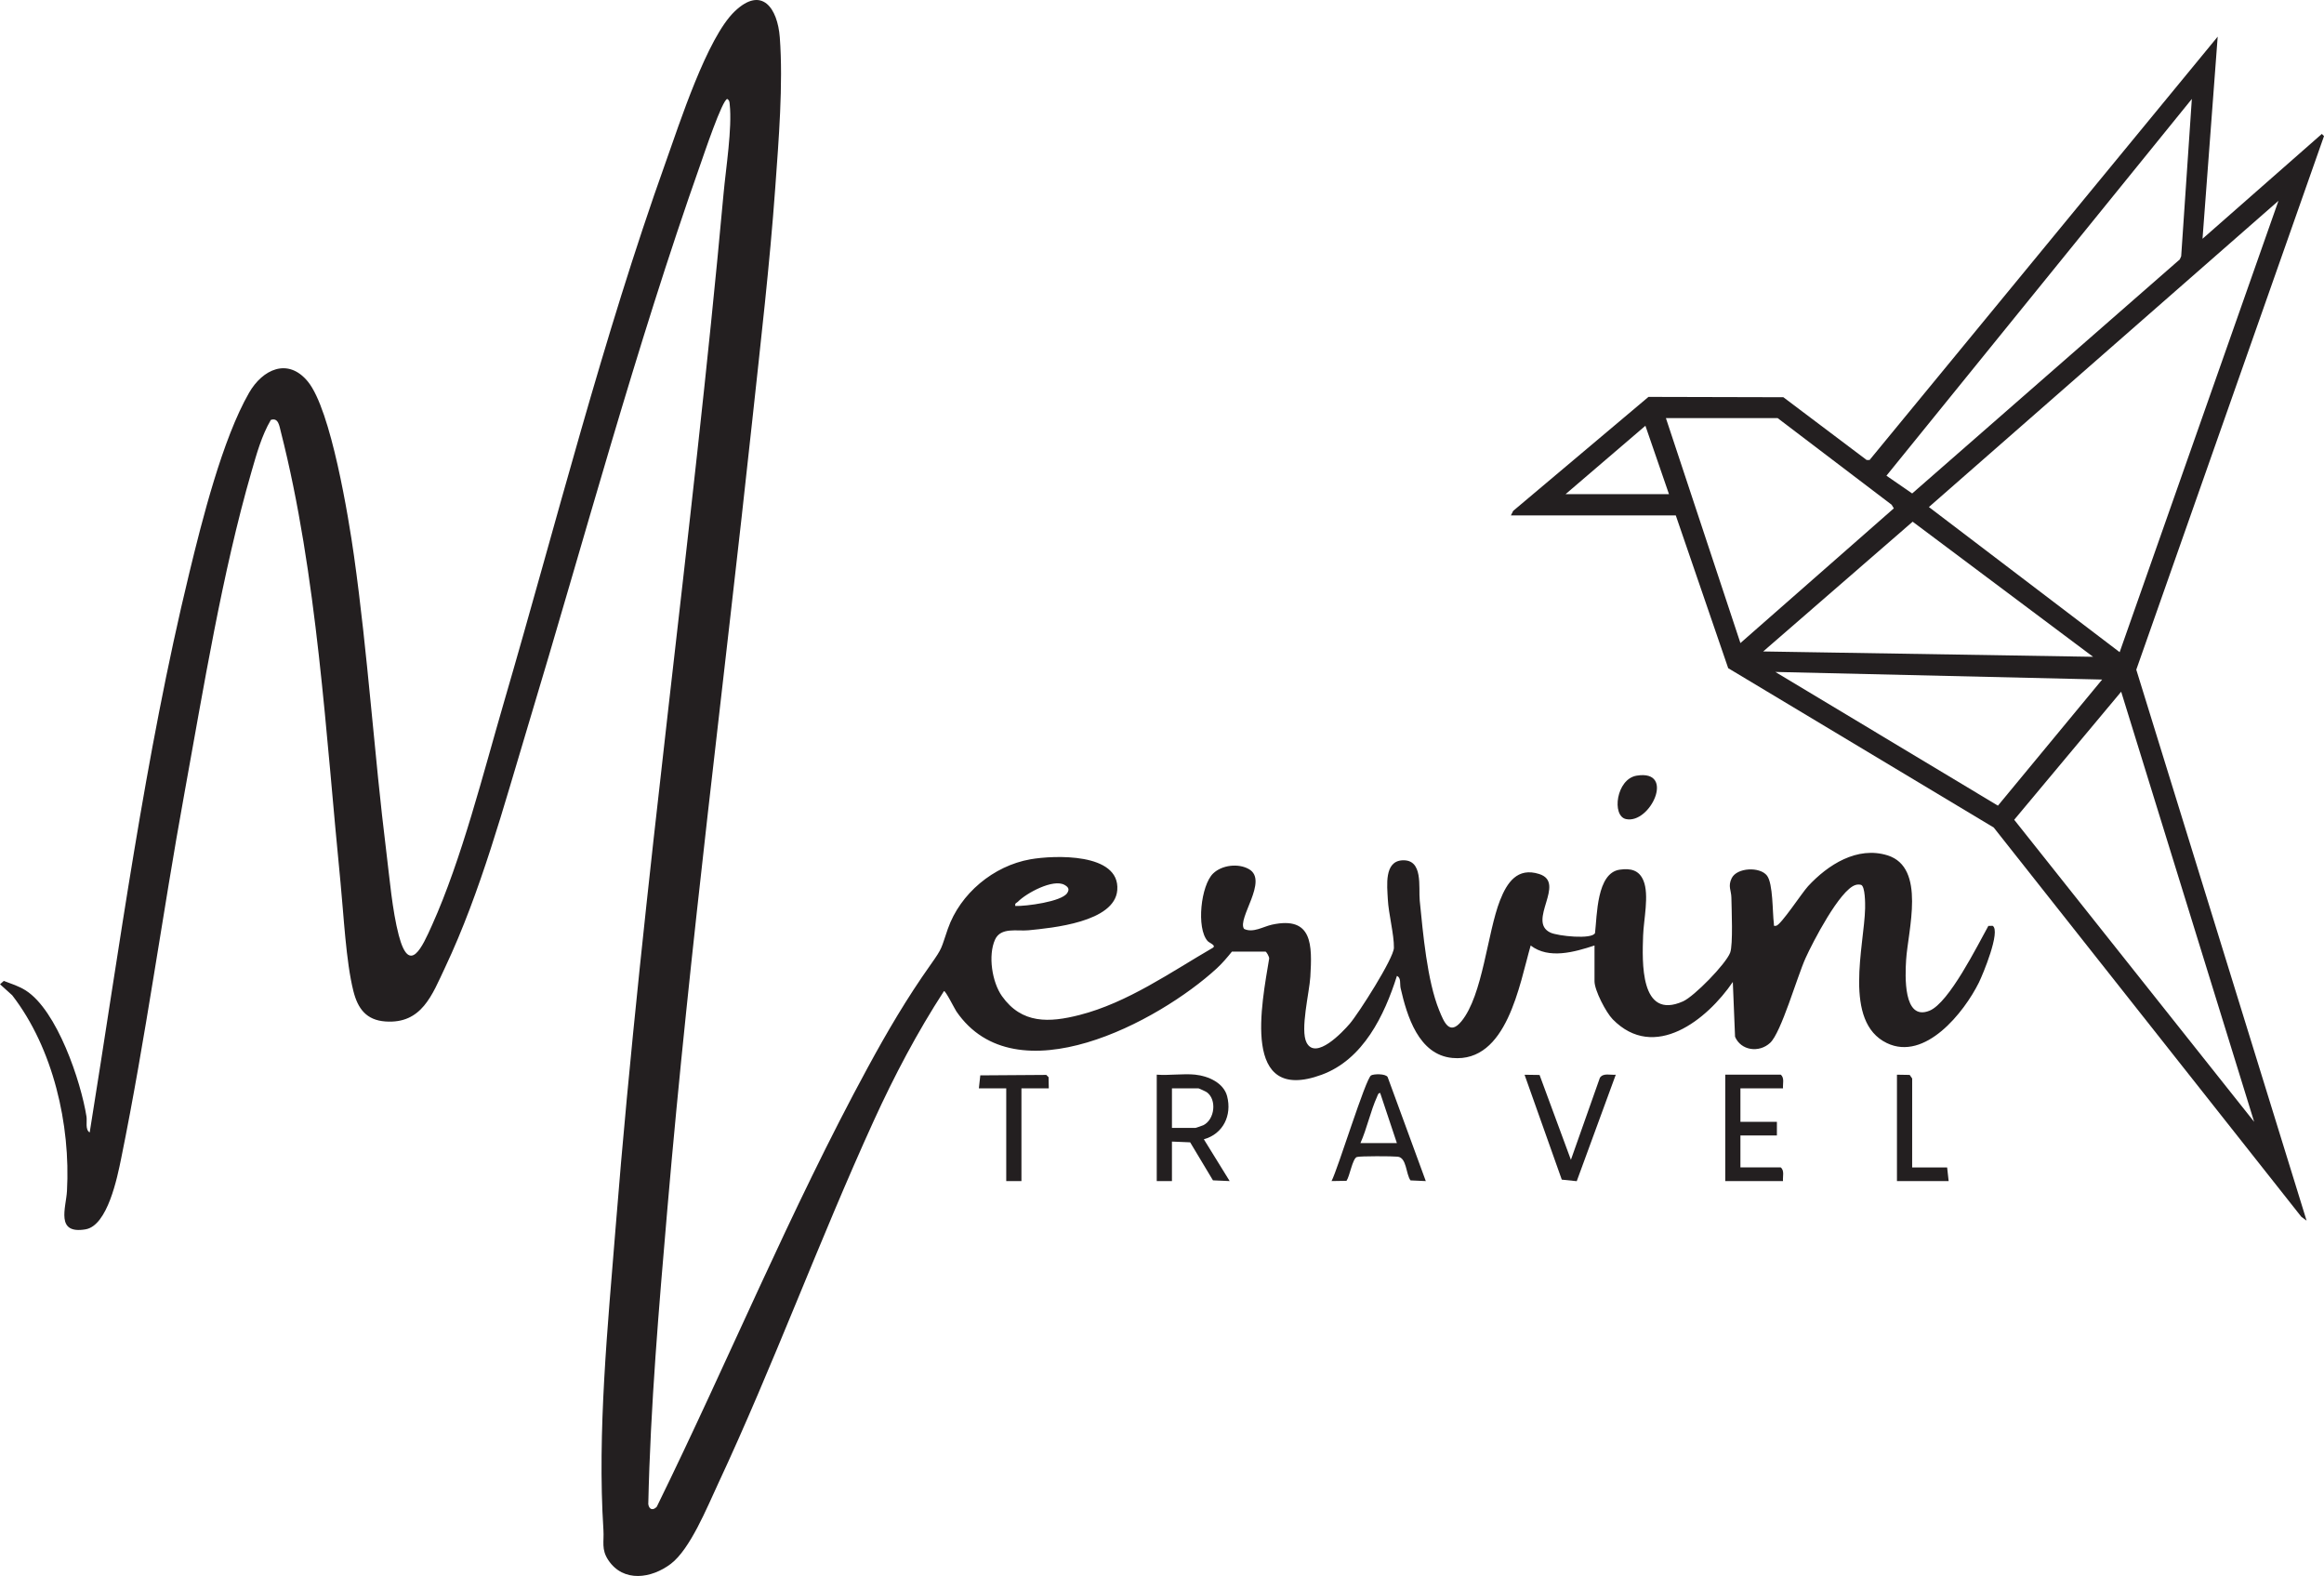 <?xml version="1.0" encoding="UTF-8"?>
<svg id="Layer_1" data-name="Layer 1" xmlns="http://www.w3.org/2000/svg" viewBox="0 0 975.43 661.33">
  <defs>
    <style>
      .cls-1 {
        fill: #231f20;
      }
    </style>
  </defs>
  <path class="cls-1" d="M748.35,456.72h-17.86v14.03h15.31v5.74h-15.31v13.39h16.91c1.67,1.36.78,3.82.96,5.74h-24.24v-44.65h23.29c1.67,1.36.78,3.82.96,5.74Z"/>
  <path class="cls-1" d="M646.18,451.07l13.16,35.63,12.16-34.41c1.42-2.19,4.44-1.08,6.67-1.3l-16.38,44.67-6.28-.65-15.62-44.01,6.29.09Z"/>
  <polygon class="cls-1" points="802.57 489.89 817.25 489.89 817.89 495.63 796.19 495.63 796.19 450.98 801.53 451.07 802.58 452.57 802.57 489.89"/>
  <path class="cls-1" d="M686.93,325.49c16.5-2.7,5.74,20.42-4.47,18.22-6.07-1.31-4.11-16.81,4.47-18.22Z"/>
  <g>
    <path class="cls-1" d="M517.08,399.32c-2,2.46-4.02,4.88-6.36,7.03-24.37,22.4-84.38,54.54-109.32,18.05-.71-1.04-4.62-8.9-5.2-8.5-11.24,17.31-20.89,35.62-29.47,54.42-22.98,50.34-42.07,102.52-65.49,152.66-4.51,9.65-11.57,27.1-19.68,33.26-8.11,6.16-19.94,7.95-26.26-1.59-3.01-4.54-1.71-7.69-2.03-12.64-2.63-41.03,1.84-85.76,5.12-126.92,11.53-144.98,32.11-288.95,45.29-433.71.97-10.68,3.69-27.61,2.59-37.66-.11-.96-.06-1.58-.99-2.19-2.05,0-10,23.77-11.18,27.08-27.46,77.67-48.74,157.33-72.55,236.16-10.16,33.62-19.73,69.42-34.71,101.15-5.48,11.6-9.81,23.82-25.1,22.72-7.99-.58-11.55-5.37-13.41-12.74-3.14-12.42-4.09-32.29-5.41-45.61-6.13-61.71-9.76-129.16-25.07-189.23-.62-2.43-1.02-5.92-4.17-4.85-3.87,6.62-5.95,14.21-8.08,21.56-12.37,42.7-20.18,91.13-28.19,135.09-9.28,50.9-16.25,102.65-26.56,153.31-1.61,7.91-5.69,28.13-14.94,29.7-12.73,2.16-8.19-9.07-7.8-16.08,1.55-27.85-5.8-59.93-22.98-82.14l-5.11-4.62,1.58-1.41c3.18,1.21,6.3,2.16,9.21,4.01,13.13,8.35,23.14,38.08,25.5,52.96.31,1.98-.64,5.46,1.34,6.62,12.64-78.38,23.07-157.53,41.79-234.71,5.37-22.16,13.93-56.23,25.1-75.68,5.64-9.82,16.31-14.92,24.69-4.69,9.7,11.84,17.06,56.89,19.35,73.13,5.81,41.2,8.45,82.9,13.57,124.2,1.35,10.91,2.48,24.53,5.21,34.97,4.49,17.14,9.92,4.81,13.96-4.17,12.51-27.78,21.55-63.93,30.19-93.55,22.12-75.78,41.34-152.36,67.93-226.74,5.74-16.05,17.31-52.14,28.95-63.22,11.43-10.9,17.99-1.27,18.91,10.95,1.47,19.61-.49,43.35-1.91,63.13-2.31,32.17-6.12,64.84-9.57,96.94-11.89,110.57-26.21,220.8-35.72,331.66-3.53,41.19-7.08,82.43-8,123.75.34,2.31,1.98,2.79,3.56,1.11,30.03-61.17,55.98-124.38,88.54-184.29,8.2-15.1,16.43-29.12,26.37-43.15,5.25-7.41,4.32-6.66,7.26-15.07,5.2-14.86,19.15-26.44,34.61-29.18,9.93-1.76,37.68-2.85,36.51,12.87-1,13.5-27.38,15.93-37.34,16.91-4.65.45-11.54-1.41-13.96,3.9-3.01,6.63-1.27,17.85,2.91,23.74,8.33,11.73,19.86,11.15,32.56,7.9,20.14-5.15,38.24-17.94,55.98-28.23,1.44-1.02-1.48-1.95-2.24-2.81-4.81-5.4-2.81-23.41,2.33-28.35,3.69-3.55,10.6-4.37,15.06-1.79,8.28,4.79-5.12,20.72-2.09,25.05,3.76,1.83,8.05-.97,11.71-1.77,17.13-3.73,16.89,8.61,16.11,21.84-.39,6.62-4.36,22.34-1.57,27.67,3.9,7.46,15.1-4.43,18.11-7.94,3.69-4.29,18.45-27.41,18.54-31.85.1-5.54-2.26-14.28-2.56-20.44-.28-5.65-1.57-15.86,6.08-16.28,8.91-.49,6.75,11.28,7.32,16.92,1.37,13.61,3.09,33.59,8.17,46.04,2,4.9,4.3,10.7,9.31,4.61,9.02-10.97,10.87-37.14,16.21-50.76,2.96-7.54,7.31-13.96,16.42-11.08,11.63,3.67-5.3,19.89,4.74,24.6,3.12,1.46,17.5,2.97,18.72.18.88-7.36.65-25.21,10.37-26.59,4.56-.65,8.12.14,9.96,4.6,2.48,6,.07,16.41-.15,23.06-.36,10.8-1.44,35.71,16.76,27.6,4.7-2.1,17.96-15.66,19.77-20.42,1.28-3.35.59-18.44.52-23.13-.05-3.02-1.53-4.74.12-8.12,2.22-4.54,11.91-4.91,14.83-1.09,2.58,3.38,2.26,15.38,2.88,20.09.11.81-.31,1.18.97.95,2.02-.36,10.82-13.83,13.38-16.6,8.32-9,20.64-16.92,33.37-12.94,16.3,5.1,8.53,31.64,7.79,43.89-.38,6.34-1.37,25.83,9.82,21.29,8.24-3.34,20.18-27.48,24.7-35.58l1.8-.04c3.51,2.17-4.16,20.54-5.78,23.81-6.21,12.55-22.61,33.13-38.64,25.39-18.5-8.93-9.44-40.93-9.11-56.54.04-1.78.06-9.24-1.7-9.85-.79-.19-1.56-.18-2.33.06-6.6,2-18.01,24.13-20.98,30.7-3.5,7.72-10.19,31.21-14.85,35.54s-12.29,3.24-14.73-2.56l-.94-22.99c-10.73,15.78-32.88,33.55-50.42,15.66-2.8-2.86-7.63-12.11-7.63-15.97v-14.99c-8.31,2.72-19.18,5.88-26.79,0-4.7,16.23-9.94,49.31-32.86,47.19-14.19-1.32-19.07-17.65-21.73-29.29-.4-1.77.29-4.37-1.55-5.14-5.26,16.61-14.14,35.06-31.57,41.47-34.04,12.52-25.1-29.98-22.05-48.77.06-.73-1.15-2.9-1.57-2.9h-14.04ZM426.17,380.18c4.48.14,19.3-1.79,21.73-5.38,1.09-1.62.51-2.56-1.08-3.46-4.76-2.7-16.05,3.44-19.58,7.05-.54.56-1.4.53-1.07,1.79Z"/>
    <path class="cls-1" d="M501.77,450.98c5.32.56,11.81,3.37,13.28,9.04,2.09,8.07-1.7,15.82-9.77,18.06l10.84,17.54-7.02-.31-9.56-15.95-7.65-.32v16.58h-6.38v-44.65c5.22.4,11.15-.54,16.27,0ZM491.88,473.3h9.89c.18,0,2.93-.94,3.32-1.14,4.82-2.41,5.68-10.76,1.44-13.82-.42-.3-3.27-1.62-3.48-1.62h-11.16v16.58Z"/>
    <path class="cls-1" d="M598.42,495.62l-6.4-.29c-1.97-2.67-1.56-9.51-5.36-9.95-2.08-.24-15.87-.3-17.16.14-1.83.62-3,8.13-4.35,9.99l-6.27.1c2.71-5.24,14.28-42.94,16.58-44.33,1.11-.67,6.14-.8,6.97.7l16,43.63ZM586.3,479.68l-7.02-21.05c-.9.07-1,.94-1.29,1.57-2.74,5.99-4.26,13.39-6.99,19.48h15.31Z"/>
    <polygon class="cls-1" points="440.2 456.72 428.72 456.72 428.72 495.63 422.34 495.63 422.34 456.72 410.85 456.72 411.45 451.26 439.16 451.07 440.11 452.03 440.2 456.72"/>
  </g>
  <path class="cls-1" d="M634.15,216.28l.97-1.9,56.78-47.83,56.61.14,34.96,26.34h1.23S930.81,15.38,930.81,15.38l-6.37,84.82,50.08-44,.91.91-78.79,223.91,71.48,231.2-2.21-1.62-129.11-163.35-111.44-66.86-22-64.11h-69.22ZM791.78,199.62l10.8,7.45,112.33-98.22.58-1.33,4.47-66-128.18,158.1ZM956.32,84.26l-146.72,128.51,80.06,60.9,66.66-189.42ZM746.11,175.46h-46.89l31.27,94.39,64.39-56.53-.92-1.51-47.85-36.36ZM700.5,207.35l-9.89-28.69-33.49,28.69h43.38ZM878.49,275.6l-75.71-56.68-62.73,54.45,138.43,2.24ZM882.32,285.16l-137.17-3.19,93.42,56.11,43.75-52.92ZM946.11,470.75l-55.81-180.49-44.9,53.74,100.71,126.75Z"/>
</svg>